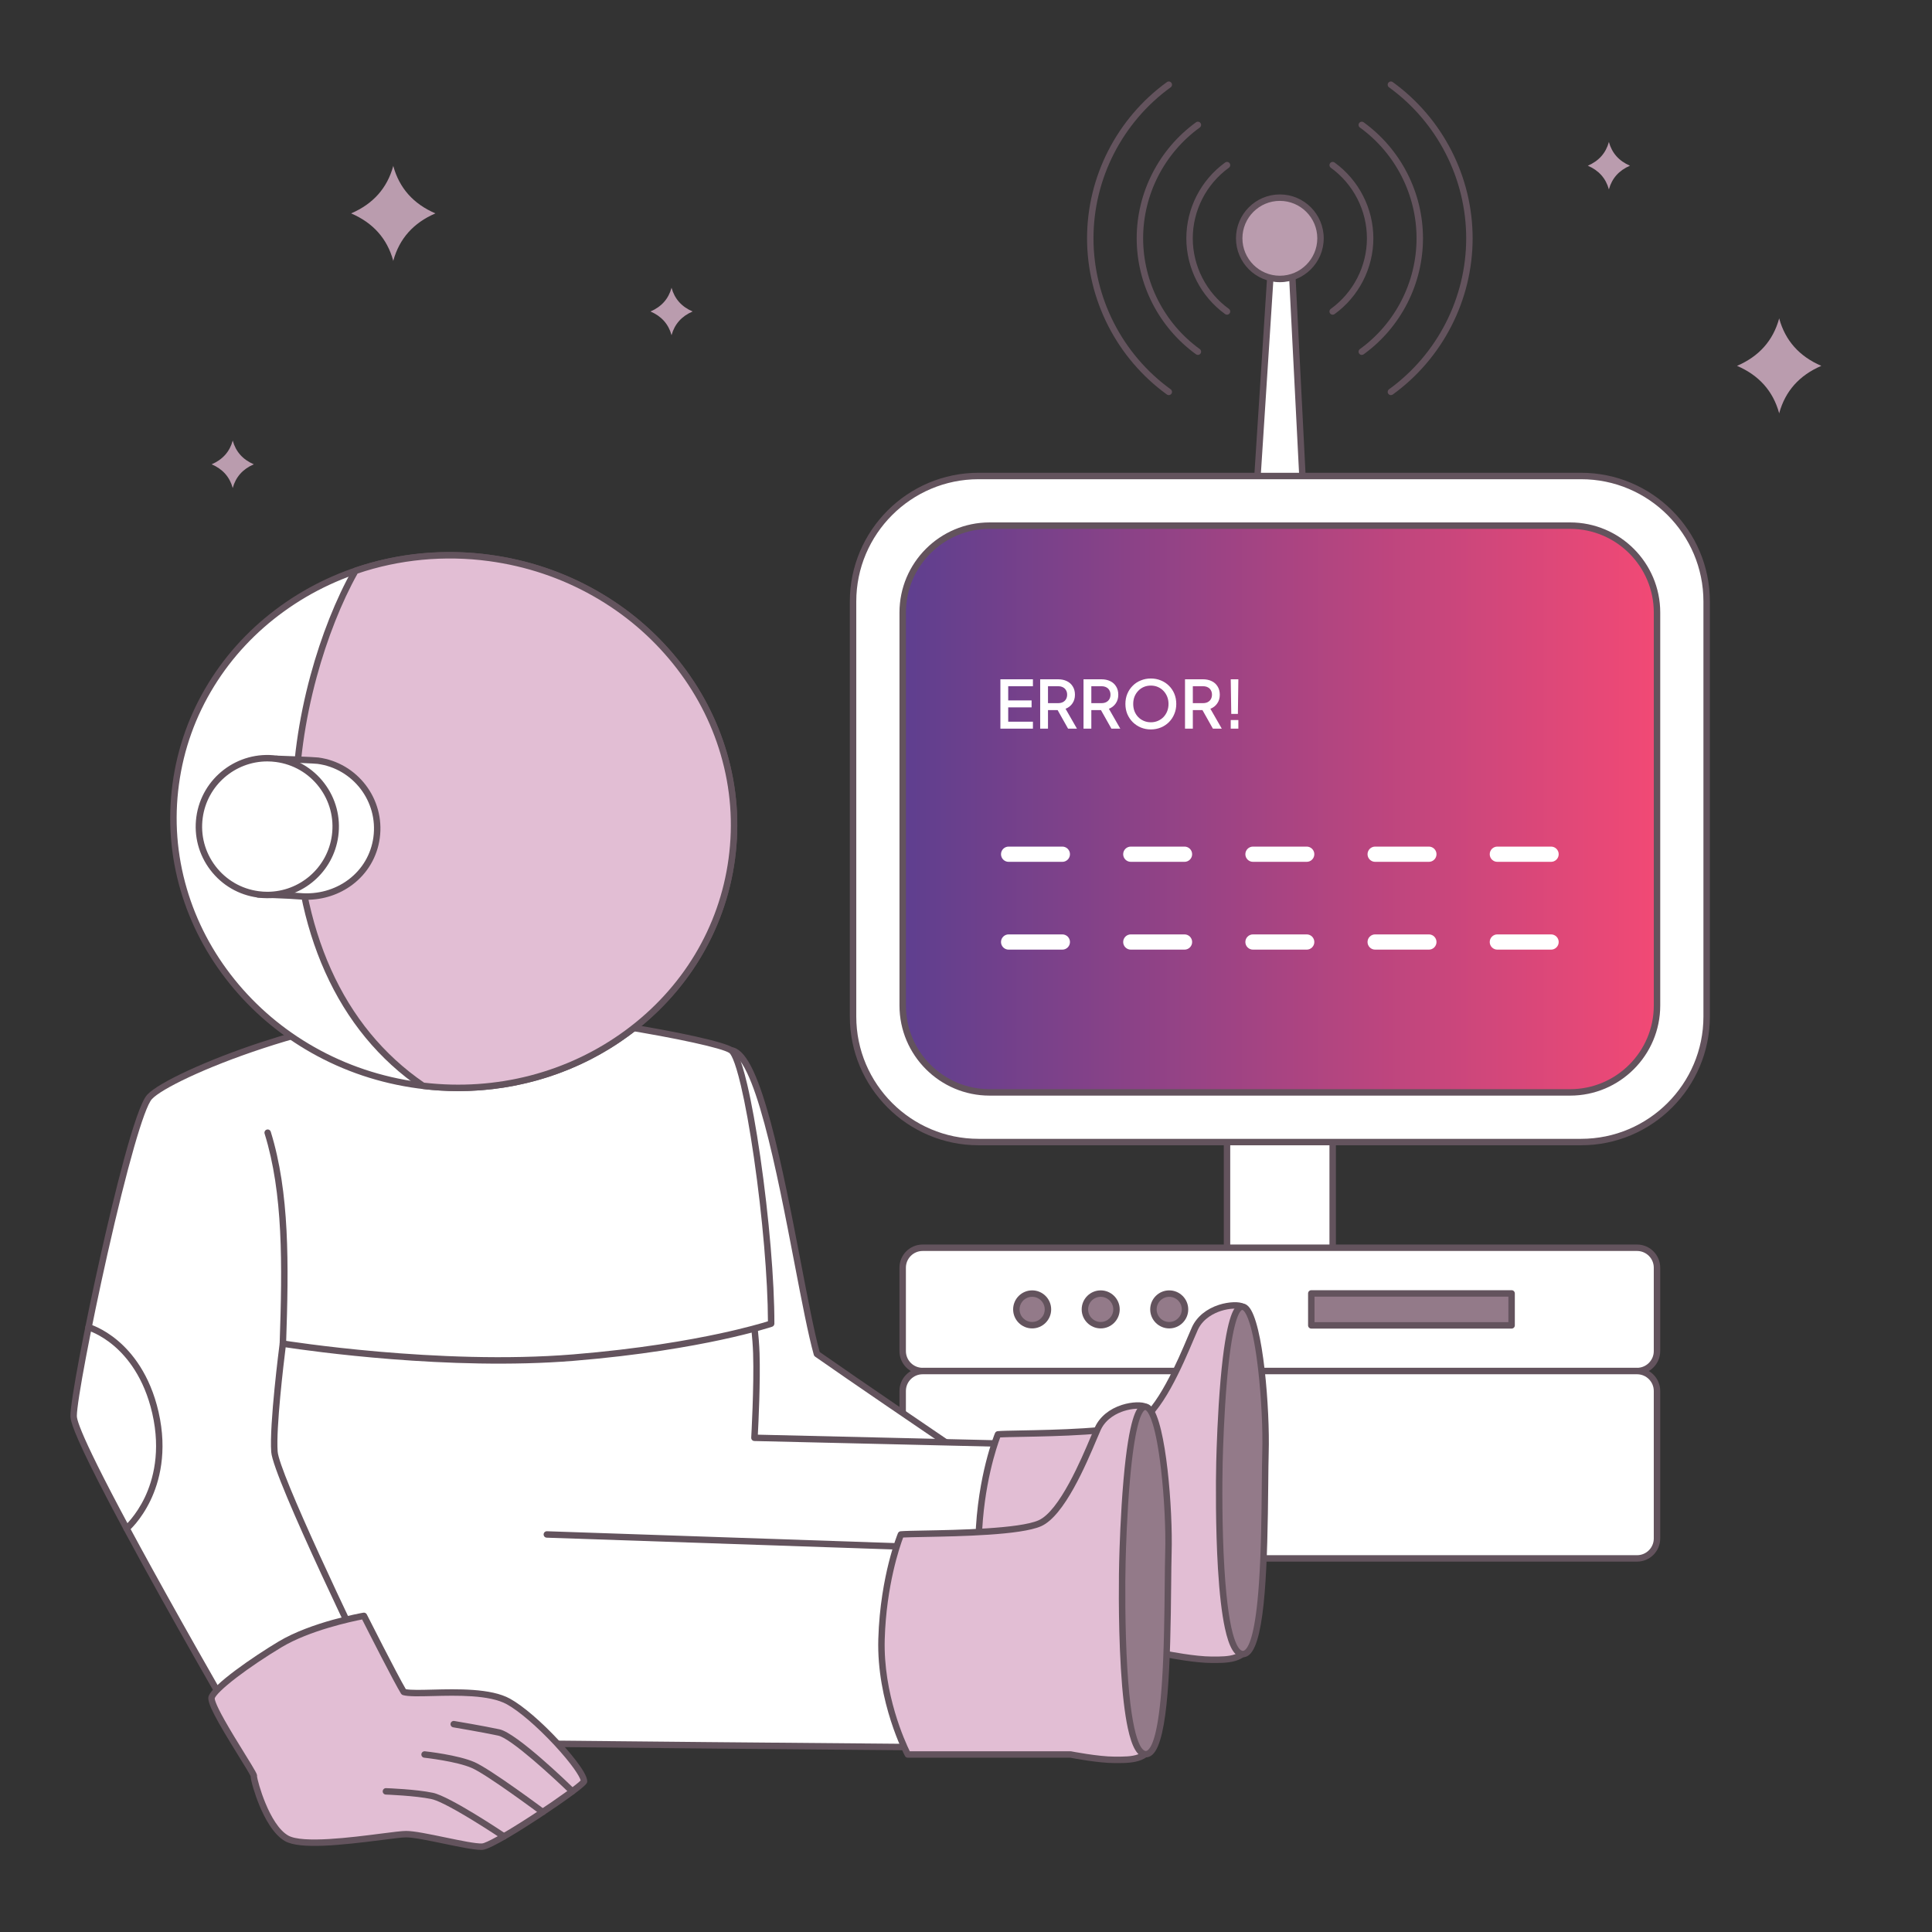 <svg width="350" height="350" viewBox="0 0 350 350" fill="none" xmlns="http://www.w3.org/2000/svg">
<rect x="0" y="0" width="350" height="350" fill="#333333" stroke="none"/>
<path d="M236.105 89.385H227.604L230.587 43.171H233.761L236.105 89.385Z" fill="white"/>
<path d="M236.106 89.969H227.605C227.444 89.969 227.29 89.902 227.179 89.784C227.068 89.666 227.012 89.509 227.023 89.348L230.006 43.134C230.026 42.827 230.28 42.588 230.588 42.588H233.763C234.073 42.588 234.33 42.832 234.345 43.142L236.689 89.356C236.697 89.516 236.64 89.672 236.529 89.788C236.418 89.903 236.266 89.97 236.106 89.97V89.969ZM228.227 88.802H235.493L233.207 43.755H231.134L228.226 88.802H228.227Z" fill="#63535D"/>
<path d="M211.735 71.579C211.616 71.579 211.497 71.543 211.393 71.469C202.336 64.911 196.93 54.333 196.93 43.171C196.93 32.01 202.337 21.431 211.393 14.874C211.654 14.685 212.018 14.743 212.207 15.004C212.396 15.266 212.338 15.63 212.077 15.819C203.322 22.158 198.095 32.383 198.095 43.171C198.095 53.959 203.322 64.184 212.077 70.524C212.338 70.713 212.396 71.078 212.207 71.338C212.093 71.495 211.916 71.579 211.735 71.579Z" fill="#63535D"/>
<path d="M217.009 64.295C216.89 64.295 216.771 64.259 216.667 64.184C209.939 59.312 205.922 51.457 205.922 43.171C205.922 34.886 209.939 27.03 216.667 22.158C216.927 21.969 217.292 22.028 217.481 22.289C217.67 22.55 217.612 22.914 217.351 23.103C210.925 27.756 207.089 35.259 207.089 43.171C207.089 51.084 210.925 58.586 217.351 63.239C217.612 63.428 217.67 63.793 217.481 64.053C217.367 64.211 217.19 64.295 217.009 64.295Z" fill="#63535D"/>
<path d="M222.284 57.011C222.165 57.011 222.046 56.975 221.942 56.901C217.542 53.715 214.916 48.582 214.916 43.171C214.916 37.76 217.542 32.628 221.942 29.442C222.203 29.253 222.567 29.311 222.756 29.573C222.945 29.834 222.887 30.198 222.625 30.387C218.528 33.354 216.082 38.133 216.082 43.171C216.082 48.21 218.528 52.989 222.625 55.956C222.887 56.145 222.945 56.51 222.756 56.77C222.642 56.928 222.464 57.011 222.284 57.011Z" fill="#63535D"/>
<path d="M251.976 71.579C251.795 71.579 251.617 71.495 251.504 71.338C251.315 71.077 251.373 70.713 251.634 70.524C260.389 64.184 265.615 53.959 265.615 43.171C265.615 32.383 260.389 22.158 251.634 15.819C251.373 15.63 251.315 15.264 251.504 15.004C251.693 14.743 252.056 14.685 252.318 14.874C261.375 21.431 266.781 32.01 266.781 43.171C266.781 54.333 261.373 64.91 252.318 71.469C252.214 71.543 252.095 71.579 251.976 71.579Z" fill="#63535D"/>
<path d="M246.701 64.295C246.52 64.295 246.341 64.211 246.228 64.053C246.039 63.792 246.097 63.428 246.359 63.239C252.785 58.586 256.621 51.084 256.621 43.171C256.621 35.259 252.785 27.756 246.359 23.103C246.097 22.914 246.039 22.549 246.228 22.289C246.417 22.028 246.782 21.969 247.042 22.158C253.771 27.03 257.787 34.886 257.787 43.171C257.787 51.457 253.771 59.312 247.042 64.184C246.939 64.259 246.82 64.295 246.701 64.295Z" fill="#63535D"/>
<path d="M241.429 57.011C241.248 57.011 241.07 56.928 240.957 56.77C240.768 56.509 240.826 56.145 241.087 55.956C245.185 52.989 247.631 48.21 247.631 43.171C247.631 38.133 245.185 33.354 241.087 30.387C240.826 30.198 240.768 29.833 240.957 29.573C241.146 29.311 241.511 29.253 241.771 29.442C246.17 32.628 248.797 37.76 248.797 43.171C248.797 48.582 246.17 53.715 241.771 56.901C241.667 56.975 241.548 57.011 241.429 57.011Z" fill="#63535D"/>
<path d="M231.856 50.535C235.923 50.535 239.22 47.238 239.22 43.171C239.22 39.104 235.923 35.807 231.856 35.807C227.789 35.807 224.492 39.104 224.492 43.171C224.492 47.238 227.789 50.535 231.856 50.535Z" fill="#BA9CAE"/>
<path d="M231.857 51.118C227.475 51.118 223.91 47.553 223.91 43.171C223.91 38.789 227.475 35.224 231.857 35.224C236.239 35.224 239.805 38.789 239.805 43.171C239.805 47.553 236.239 51.118 231.857 51.118ZM231.857 36.391C228.118 36.391 225.077 39.432 225.077 43.171C225.077 46.91 228.118 49.952 231.857 49.952C235.597 49.952 238.638 46.91 238.638 43.171C238.638 39.432 235.597 36.391 231.857 36.391Z" fill="#63535D"/>
<path d="M241.426 183.934H222.283V231.791H241.426V183.934Z" fill="white"/>
<path d="M241.427 232.374H222.285C221.963 232.374 221.701 232.113 221.701 231.791V183.934C221.701 183.612 221.963 183.351 222.285 183.351H241.427C241.749 183.351 242.011 183.612 242.011 183.934V231.791C242.011 232.113 241.749 232.374 241.427 232.374ZM222.868 231.207H240.844V184.517H222.868V231.207Z" fill="#63535D"/>
<path d="M296.57 226.042H167.144C165.149 226.042 163.531 227.66 163.531 229.656V244.763C163.531 246.758 165.149 248.376 167.144 248.376H296.57C298.565 248.376 300.183 246.758 300.183 244.763V229.656C300.183 227.66 298.565 226.042 296.57 226.042Z" fill="white"/>
<path d="M296.568 248.959H167.142C164.828 248.959 162.945 247.078 162.945 244.763V229.656C162.945 227.342 164.827 225.459 167.142 225.459H296.568C298.882 225.459 300.765 227.341 300.765 229.656V244.763C300.765 247.076 298.883 248.959 296.568 248.959ZM167.142 226.626C165.471 226.626 164.112 227.985 164.112 229.656V244.763C164.112 246.434 165.471 247.793 167.142 247.793H296.568C298.239 247.793 299.598 246.434 299.598 244.763V229.656C299.598 227.985 298.239 226.626 296.568 226.626H167.142Z" fill="#63535D"/>
<path d="M296.57 248.376H167.144C165.149 248.376 163.531 249.994 163.531 251.989V278.707C163.531 280.703 165.149 282.32 167.144 282.32H296.57C298.565 282.32 300.183 280.703 300.183 278.707V251.989C300.183 249.994 298.565 248.376 296.57 248.376Z" fill="white"/>
<path d="M296.568 282.904H167.142C164.828 282.904 162.945 281.022 162.945 278.707V251.988C162.945 249.675 164.827 247.792 167.142 247.792H296.568C298.882 247.792 300.765 249.674 300.765 251.988V278.707C300.765 281.021 298.883 282.904 296.568 282.904ZM167.142 248.96C165.471 248.96 164.112 250.319 164.112 251.989V278.708C164.112 280.379 165.471 281.738 167.142 281.738H296.568C298.239 281.738 299.598 280.379 299.598 278.708V251.989C299.598 250.319 298.239 248.96 296.568 248.96H167.142Z" fill="#63535D"/>
<path d="M309.176 108.971V184.152C309.176 196.702 298.986 206.892 286.436 206.892H177.277C164.727 206.892 154.538 196.702 154.538 184.152V108.971C154.538 96.421 164.727 86.232 177.277 86.232L286.436 86.232C298.986 86.232 309.176 96.421 309.176 108.971Z" fill="white"/>
<path d="M286.437 207.476H177.278C164.418 207.476 153.955 197.013 153.955 184.153V108.972C153.955 96.111 164.418 85.649 177.278 85.649H286.437C299.297 85.649 309.76 96.111 309.76 108.972V184.153C309.76 197.013 299.297 207.476 286.437 207.476ZM177.278 86.815C165.061 86.815 155.122 96.754 155.122 108.972V184.153C155.122 196.37 165.061 206.309 177.278 206.309H286.437C298.654 206.309 308.593 196.37 308.593 184.153V108.972C308.593 96.754 298.654 86.815 286.437 86.815H177.278Z" fill="#63535D"/>
<path d="M284.443 95.225H179.271C170.578 95.225 163.531 102.272 163.531 110.964V182.159C163.531 190.852 170.578 197.899 179.271 197.899H284.443C293.136 197.899 300.183 190.852 300.183 182.159V110.964C300.183 102.272 293.136 95.225 284.443 95.225Z" fill="url(#paint0_linear_1356_56068)"/>
<path d="M284.445 198.481H179.272C170.271 198.481 162.949 191.159 162.949 182.158V110.964C162.949 101.963 170.271 94.641 179.272 94.641H284.445C293.446 94.641 300.768 101.963 300.768 110.964V182.158C300.768 191.159 293.446 198.481 284.445 198.481ZM179.272 95.808C170.915 95.808 164.116 102.607 164.116 110.964V182.158C164.116 190.515 170.915 197.315 179.272 197.315H284.445C292.802 197.315 299.601 190.515 299.601 182.158V110.964C299.601 102.607 292.802 95.808 284.445 95.808H179.272Z" fill="#63535D"/>
<path d="M273.841 234.316H237.553V240.104H273.841V234.316Z" fill="#937A89"/>
<path d="M273.842 240.687H237.554C237.232 240.687 236.971 240.426 236.971 240.104V234.316C236.971 233.994 237.232 233.732 237.554 233.732H273.842C274.164 233.732 274.425 233.994 274.425 234.316V240.104C274.425 240.426 274.164 240.687 273.842 240.687ZM238.137 239.52H273.259V234.899H238.137V239.52Z" fill="#63535D"/>
<path d="M186.983 240.07C188.563 240.07 189.845 238.789 189.845 237.209C189.845 235.628 188.563 234.347 186.983 234.347C185.402 234.347 184.121 235.628 184.121 237.209C184.121 238.789 185.402 240.07 186.983 240.07Z" fill="#937A89"/>
<path d="M186.984 240.654C185.085 240.654 183.539 239.108 183.539 237.209C183.539 235.309 185.085 233.763 186.984 233.763C188.884 233.763 190.429 235.309 190.429 237.209C190.429 239.108 188.884 240.654 186.984 240.654ZM186.984 234.93C185.728 234.93 184.706 235.952 184.706 237.209C184.706 238.465 185.728 239.487 186.984 239.487C188.241 239.487 189.263 238.465 189.263 237.209C189.263 235.952 188.241 234.93 186.984 234.93Z" fill="#63535D"/>
<path d="M199.401 240.071C200.981 240.071 202.263 238.79 202.263 237.209C202.263 235.628 200.981 234.347 199.401 234.347C197.82 234.347 196.539 235.628 196.539 237.209C196.539 238.79 197.82 240.071 199.401 240.071Z" fill="#937A89"/>
<path d="M199.402 240.654C197.503 240.654 195.957 239.108 195.957 237.209C195.957 235.31 197.503 233.764 199.402 233.764C201.302 233.764 202.847 235.31 202.847 237.209C202.847 239.108 201.302 240.654 199.402 240.654ZM199.402 234.931C198.146 234.931 197.124 235.953 197.124 237.209C197.124 238.466 198.146 239.488 199.402 239.488C200.659 239.488 201.681 238.466 201.681 237.209C201.681 235.953 200.659 234.931 199.402 234.931Z" fill="#63535D"/>
<path d="M211.815 240.071C213.396 240.071 214.677 238.79 214.677 237.209C214.677 235.628 213.396 234.347 211.815 234.347C210.234 234.347 208.953 235.628 208.953 237.209C208.953 238.79 210.234 240.071 211.815 240.071Z" fill="#937A89"/>
<path d="M211.816 240.654C209.917 240.654 208.371 239.108 208.371 237.209C208.371 235.31 209.917 233.764 211.816 233.764C213.716 233.764 215.261 235.31 215.261 237.209C215.261 239.108 213.716 240.654 211.816 240.654ZM211.816 234.931C210.56 234.931 209.538 235.953 209.538 237.209C209.538 238.466 210.56 239.488 211.816 239.488C213.073 239.488 214.095 238.466 214.095 237.209C214.095 235.953 213.073 234.931 211.816 234.931Z" fill="#63535D"/>
<path d="M192.454 156.13H182.722C181.96 156.13 181.342 155.512 181.342 154.75C181.342 153.988 181.96 153.37 182.722 153.37H192.454C193.216 153.37 193.834 153.988 193.834 154.75C193.834 155.512 193.216 156.13 192.454 156.13Z" fill="white"/>
<path d="M214.587 156.13H204.855C204.093 156.13 203.475 155.512 203.475 154.75C203.475 153.988 204.093 153.37 204.855 153.37H214.587C215.349 153.37 215.967 153.988 215.967 154.75C215.967 155.512 215.349 156.13 214.587 156.13Z" fill="white"/>
<path d="M236.722 156.13H226.99C226.228 156.13 225.609 155.512 225.609 154.75C225.609 153.988 226.228 153.37 226.99 153.37H236.722C237.484 153.37 238.102 153.988 238.102 154.75C238.102 155.512 237.484 156.13 236.722 156.13Z" fill="white"/>
<path d="M258.855 156.13H249.122C248.361 156.13 247.742 155.512 247.742 154.75C247.742 153.988 248.361 153.37 249.122 153.37H258.855C259.617 153.37 260.235 153.988 260.235 154.75C260.235 155.512 259.617 156.13 258.855 156.13Z" fill="white"/>
<path d="M280.991 156.13H271.259C270.497 156.13 269.879 155.512 269.879 154.75C269.879 153.988 270.497 153.37 271.259 153.37H280.991C281.753 153.37 282.372 153.988 282.372 154.75C282.372 155.512 281.753 156.13 280.991 156.13Z" fill="white"/>
<path d="M192.454 172.035H182.722C181.96 172.035 181.342 171.417 181.342 170.655C181.342 169.893 181.96 169.275 182.722 169.275H192.454C193.216 169.275 193.834 169.893 193.834 170.655C193.834 171.417 193.216 172.035 192.454 172.035Z" fill="white"/>
<path d="M214.587 172.035H204.855C204.093 172.035 203.475 171.417 203.475 170.655C203.475 169.893 204.093 169.275 204.855 169.275H214.587C215.349 169.275 215.967 169.893 215.967 170.655C215.967 171.417 215.349 172.035 214.587 172.035Z" fill="white"/>
<path d="M236.722 172.035H226.99C226.228 172.035 225.609 171.417 225.609 170.655C225.609 169.893 226.228 169.275 226.99 169.275H236.722C237.484 169.275 238.102 169.893 238.102 170.655C238.102 171.417 237.484 172.035 236.722 172.035Z" fill="white"/>
<path d="M258.855 172.035H249.122C248.361 172.035 247.742 171.417 247.742 170.655C247.742 169.893 248.361 169.275 249.122 169.275H258.855C259.617 169.275 260.235 169.893 260.235 170.655C260.235 171.417 259.617 172.035 258.855 172.035Z" fill="white"/>
<path d="M280.991 172.035H271.259C270.497 172.035 269.879 171.417 269.879 170.655C269.879 169.893 270.497 169.275 271.259 169.275H280.991C281.753 169.275 282.372 169.893 282.372 170.655C282.372 171.417 281.753 172.035 280.991 172.035Z" fill="white"/>
<path d="M181.231 132V123.06H187.123V124.32H182.647V126.888H186.883V128.148H182.647V130.74H187.123V132H181.231ZM188.438 132V123.06H191.69C192.29 123.06 192.818 123.172 193.274 123.396C193.73 123.612 194.086 123.932 194.342 124.356C194.606 124.772 194.738 125.272 194.738 125.856C194.738 126.472 194.582 127 194.27 127.44C193.966 127.88 193.554 128.2 193.034 128.4L195.098 132H193.49L191.294 128.1L192.218 128.64H189.854V132H188.438ZM189.854 127.38H191.714C192.042 127.38 192.326 127.316 192.566 127.188C192.806 127.06 192.99 126.884 193.118 126.66C193.254 126.428 193.322 126.156 193.322 125.844C193.322 125.532 193.254 125.264 193.118 125.04C192.99 124.808 192.806 124.632 192.566 124.512C192.326 124.384 192.042 124.32 191.714 124.32H189.854V127.38ZM196.289 132V123.06H199.541C200.141 123.06 200.669 123.172 201.125 123.396C201.581 123.612 201.937 123.932 202.193 124.356C202.457 124.772 202.589 125.272 202.589 125.856C202.589 126.472 202.433 127 202.121 127.44C201.817 127.88 201.405 128.2 200.885 128.4L202.949 132H201.341L199.145 128.1L200.069 128.64H197.705V132H196.289ZM197.705 127.38H199.565C199.893 127.38 200.177 127.316 200.417 127.188C200.657 127.06 200.841 126.884 200.969 126.66C201.105 126.428 201.173 126.156 201.173 125.844C201.173 125.532 201.105 125.264 200.969 125.04C200.841 124.808 200.657 124.632 200.417 124.512C200.177 124.384 199.893 124.32 199.565 124.32H197.705V127.38ZM208.485 132.144C207.837 132.144 207.233 132.028 206.673 131.796C206.121 131.564 205.633 131.24 205.209 130.824C204.793 130.408 204.465 129.92 204.225 129.36C203.993 128.8 203.877 128.188 203.877 127.524C203.877 126.86 203.993 126.248 204.225 125.688C204.465 125.12 204.793 124.632 205.209 124.224C205.625 123.808 206.113 123.488 206.673 123.264C207.233 123.032 207.837 122.916 208.485 122.916C209.141 122.916 209.745 123.032 210.297 123.264C210.857 123.488 211.345 123.808 211.761 124.224C212.185 124.64 212.513 125.128 212.745 125.688C212.977 126.248 213.093 126.86 213.093 127.524C213.093 128.188 212.973 128.8 212.733 129.36C212.501 129.92 212.177 130.408 211.761 130.824C211.345 131.24 210.857 131.564 210.297 131.796C209.737 132.028 209.133 132.144 208.485 132.144ZM208.485 130.848C208.949 130.848 209.373 130.764 209.757 130.596C210.149 130.428 210.489 130.196 210.777 129.9C211.065 129.596 211.289 129.244 211.449 128.844C211.609 128.436 211.689 127.996 211.689 127.524C211.689 127.052 211.609 126.616 211.449 126.216C211.289 125.816 211.065 125.464 210.777 125.16C210.489 124.856 210.149 124.62 209.757 124.452C209.373 124.284 208.949 124.2 208.485 124.2C208.021 124.2 207.593 124.284 207.201 124.452C206.817 124.62 206.481 124.856 206.193 125.16C205.905 125.464 205.681 125.816 205.521 126.216C205.369 126.616 205.293 127.052 205.293 127.524C205.293 127.996 205.369 128.436 205.521 128.844C205.681 129.244 205.905 129.596 206.193 129.9C206.481 130.196 206.821 130.428 207.213 130.596C207.605 130.764 208.029 130.848 208.485 130.848ZM214.676 132V123.06H217.928C218.528 123.06 219.056 123.172 219.512 123.396C219.968 123.612 220.324 123.932 220.58 124.356C220.844 124.772 220.976 125.272 220.976 125.856C220.976 126.472 220.82 127 220.508 127.44C220.204 127.88 219.792 128.2 219.272 128.4L221.336 132H219.728L217.532 128.1L218.456 128.64H216.092V132H214.676ZM216.092 127.38H217.952C218.28 127.38 218.564 127.316 218.804 127.188C219.044 127.06 219.228 126.884 219.356 126.66C219.492 126.428 219.56 126.156 219.56 125.844C219.56 125.532 219.492 125.264 219.356 125.04C219.228 124.808 219.044 124.632 218.804 124.512C218.564 124.384 218.28 124.32 217.952 124.32H216.092V127.38ZM223.056 129.336L222.96 123.06H224.34L224.256 129.336H223.056ZM222.96 132V130.44H224.34V132H222.96Z" fill="white"/>
<path d="M132.449 190.274C139.153 191.01 144.512 232.866 147.989 245.285C155.224 250.359 171.323 261.283 171.323 261.283L155.019 274.916C155.019 274.916 134.582 268.229 129.153 259.937C123.723 251.644 118.113 223.944 118.106 214.999C118.093 197.081 121.646 189.089 132.447 190.275L132.449 190.274Z" fill="white"/>
<path d="M155.019 275.499C154.958 275.499 154.896 275.49 154.838 275.47C154.787 275.454 149.629 273.756 143.875 271.064C136.094 267.423 130.976 263.786 128.665 260.256C123.127 251.797 117.529 223.886 117.523 214.998C117.514 202.634 119.231 195.577 123.092 192.115C125.402 190.043 128.483 189.252 132.513 189.695C134.96 189.963 137.154 194.161 139.621 203.303C141.644 210.796 143.469 220.296 145.078 228.679C146.38 235.459 147.507 241.331 148.495 244.927C155.726 249.993 171.491 260.692 171.651 260.801C171.803 260.903 171.897 261.071 171.906 261.254C171.916 261.438 171.839 261.614 171.698 261.732L155.393 275.364C155.287 275.453 155.154 275.499 155.019 275.499ZM130.454 190.743C127.71 190.743 125.544 191.483 123.87 192.985C120.279 196.206 118.681 202.995 118.69 214.998C118.694 219.456 120.09 228.533 122.166 237.582C124.547 247.965 127.272 255.996 129.642 259.616C134.54 267.097 152.341 273.385 154.896 274.258L170.357 261.331C167.29 259.248 153.993 250.207 147.655 245.762C147.544 245.685 147.465 245.572 147.429 245.441C146.415 241.819 145.264 235.832 143.933 228.898C142.328 220.535 140.508 211.057 138.497 203.606C137.406 199.565 136.381 196.557 135.364 194.409C134.031 191.594 133.01 190.922 132.387 190.853C131.714 190.78 131.07 190.742 130.456 190.742L130.454 190.743Z" fill="#63535D"/>
<path d="M197.926 261.906L195.064 316.765C195.064 316.765 71.366 315.733 63.563 315.479C55.76 315.226 44.142 296.945 45.493 279.649C46.844 262.353 48.469 229.277 48.469 229.277L134.947 227.584C134.947 227.584 136.825 239.12 137.019 245.153C137.214 251.186 136.677 260.47 136.677 260.47L197.926 261.904V261.906Z" fill="white"/>
<path d="M195.063 317.349C195.063 317.349 195.059 317.349 195.058 317.349C193.822 317.338 71.264 316.313 63.542 316.063C61.021 315.981 58.176 314.249 55.314 311.052C49.617 304.688 43.931 292.133 44.909 279.605C46.244 262.515 47.868 229.58 47.884 229.25C47.9 228.943 48.149 228.702 48.456 228.696L134.934 227.003C135.228 226.996 135.474 227.206 135.521 227.493C135.54 227.609 137.407 239.136 137.601 245.137C137.766 250.241 137.405 257.742 137.292 259.904L197.939 261.324C198.096 261.328 198.246 261.395 198.353 261.511C198.46 261.626 198.516 261.78 198.508 261.938L195.646 316.797C195.63 317.107 195.374 317.35 195.064 317.35L195.063 317.349ZM49.023 229.85C48.805 234.224 47.315 263.8 46.073 279.694C45.121 291.881 50.646 304.088 56.183 310.273C58.789 313.184 61.417 314.825 63.58 314.895C71.019 315.137 185.457 316.1 194.509 316.176L197.31 262.474L136.661 261.055C136.502 261.051 136.353 260.983 136.245 260.867C136.138 260.75 136.083 260.596 136.091 260.437C136.096 260.345 136.623 251.109 136.432 245.173C136.264 239.955 134.806 230.455 134.446 228.178L49.021 229.85H49.023Z" fill="#63535D"/>
<path d="M42.167 79.836V79.794C42.165 79.801 42.162 79.808 42.161 79.815C42.159 79.808 42.156 79.801 42.155 79.794V79.836C41.606 81.83 40.335 83.256 38.344 84.113C40.335 84.971 41.606 86.396 42.155 88.39V88.432C42.158 88.425 42.16 88.418 42.161 88.411C42.163 88.418 42.166 88.425 42.167 88.432V88.39C42.716 86.396 43.987 84.971 45.978 84.113C43.987 83.256 42.716 81.83 42.167 79.836Z" fill="#BA9CAE"/>
<path d="M121.663 52.151V52.109C121.661 52.116 121.658 52.123 121.657 52.13C121.655 52.123 121.653 52.116 121.651 52.109V52.151C121.102 54.145 119.831 55.571 117.84 56.428C119.831 57.286 121.102 58.711 121.651 60.705V60.747C121.654 60.74 121.656 60.733 121.657 60.726C121.66 60.733 121.662 60.74 121.663 60.747V60.705C122.213 58.711 123.483 57.286 125.475 56.428C123.483 55.571 122.213 54.145 121.663 52.151Z" fill="#BA9CAE"/>
<path d="M291.472 25.741V25.699C291.469 25.706 291.467 25.713 291.466 25.72C291.463 25.713 291.461 25.706 291.46 25.699V25.741C290.91 27.735 289.64 29.161 287.648 30.018C289.64 30.876 290.91 32.301 291.46 34.295V34.337C291.462 34.33 291.465 34.323 291.466 34.316C291.468 34.323 291.47 34.33 291.472 34.337V34.295C292.021 32.301 293.292 30.876 295.283 30.018C293.292 29.161 292.021 27.735 291.472 25.741Z" fill="#BA9CAE"/>
<path d="M322.326 57.724V57.639C322.323 57.654 322.318 57.667 322.314 57.682C322.311 57.667 322.306 57.654 322.303 57.639V57.724C321.204 61.711 318.663 64.563 314.68 66.278C318.663 67.993 321.203 70.846 322.303 74.832V74.918C322.306 74.902 322.311 74.889 322.314 74.874C322.318 74.889 322.323 74.902 322.326 74.918V74.832C323.425 70.846 325.966 67.993 329.949 66.278C325.966 64.563 323.426 61.711 322.326 57.724Z" fill="#BA9CAE"/>
<path d="M71.256 30.104V30.018C71.252 30.034 71.248 30.046 71.244 30.061C71.24 30.046 71.236 30.034 71.232 30.018V30.104C70.133 34.09 67.592 36.943 63.609 38.657C67.592 40.373 70.132 43.225 71.232 47.212V47.297C71.236 47.282 71.24 47.269 71.244 47.254C71.248 47.269 71.252 47.282 71.256 47.297V47.212C72.355 43.225 74.896 40.373 78.879 38.657C74.896 36.943 72.356 34.09 71.256 30.104Z" fill="#BA9CAE"/>
<path d="M83.112 182.872C59.396 182.872 30.604 194.854 27.079 198.731C23.555 202.608 13.336 251.239 13.336 256.525C13.336 261.811 45.982 317.844 45.982 317.844L69.721 307.976C69.721 307.976 50.086 267.936 49.716 263.004C49.346 258.07 51.244 243.411 51.244 243.411C51.244 243.411 79.199 247.959 103.894 245.943C127.082 244.05 139.702 239.792 139.702 239.792C139.737 223.386 135.291 192.251 132.45 190.275C129.705 188.366 98.619 182.875 83.113 182.875L83.112 182.872Z" fill="white"/>
<path d="M45.983 318.427C45.781 318.427 45.586 318.322 45.479 318.138C45.397 317.998 37.221 303.957 29.15 289.451C24.409 280.928 20.629 273.913 17.919 268.602C13.289 259.533 12.754 257.366 12.754 256.526C12.754 253.857 15.251 240.599 18.319 226.972C20.495 217.308 24.471 200.736 26.65 198.34C28.684 196.103 37.579 192 47.344 188.795C54.746 186.366 69.236 182.291 83.114 182.291C98.145 182.291 129.737 187.678 132.784 189.796C133.303 190.157 134.134 191.235 135.355 196.404C136.156 199.794 136.978 204.335 137.733 209.539C139.324 220.511 140.303 232.104 140.287 239.793C140.287 240.042 140.127 240.264 139.89 240.345C139.76 240.389 136.635 241.435 130.618 242.728C125.077 243.919 115.953 245.544 103.943 246.526C81.444 248.362 55.95 244.718 51.75 244.08C51.402 246.87 49.98 258.702 50.3 262.962C50.585 266.775 63.472 293.907 70.246 307.722C70.317 307.867 70.325 308.033 70.268 308.185C70.211 308.336 70.094 308.456 69.946 308.518L46.207 318.385C46.135 318.416 46.058 318.43 45.983 318.43V318.427ZM83.113 183.456C59.382 183.456 30.85 195.452 27.512 199.123C26.096 200.681 23.009 211.45 19.456 227.227C16.456 240.555 13.921 253.971 13.921 256.524C13.921 257.701 16.031 263.47 30.17 288.881C37.432 301.935 44.781 314.612 46.23 317.108L68.925 307.674C66.454 302.619 49.49 267.771 49.135 263.046C48.765 258.109 50.589 243.934 50.666 243.334C50.686 243.177 50.77 243.035 50.896 242.94C51.023 242.846 51.183 242.807 51.338 242.832C51.617 242.877 79.509 247.346 103.846 245.359C115.779 244.385 124.841 242.771 130.343 241.591C135.107 240.567 138.095 239.683 139.119 239.363C139.099 231.728 138.132 220.423 136.578 209.703C135.828 204.534 135.012 200.027 134.22 196.67C133.051 191.721 132.316 190.89 132.118 190.752C129.608 189.007 98.702 183.456 83.114 183.456H83.113Z" fill="#63535D"/>
<path d="M196.916 281.899C196.909 281.899 196.902 281.899 196.896 281.899L99.046 278.565C98.724 278.555 98.472 278.284 98.483 277.962C98.493 277.64 98.763 277.387 99.086 277.398L196.935 280.733C197.257 280.743 197.509 281.014 197.499 281.336C197.488 281.651 197.229 281.899 196.917 281.899H196.916Z" fill="#63535D"/>
<path d="M22.941 277.486C22.778 277.486 22.614 277.417 22.499 277.284C22.289 277.04 22.316 276.672 22.559 276.462C22.579 276.444 24.608 274.661 26.231 271.265C27.724 268.139 29.172 262.957 27.583 256.032C26.097 249.555 22.997 245.816 20.657 243.821C18.12 241.658 15.902 241.014 15.88 241.007C15.571 240.919 15.39 240.597 15.477 240.288C15.564 239.978 15.885 239.797 16.194 239.883C16.292 239.91 18.637 240.581 21.361 242.888C23.855 244.999 27.155 248.948 28.72 255.772C30.39 263.055 28.846 268.521 27.256 271.824C25.526 275.42 23.41 277.269 23.321 277.346C23.212 277.44 23.075 277.487 22.941 277.487V277.486Z" fill="#63535D"/>
<path d="M51.246 243.993C51.239 243.993 51.232 243.993 51.226 243.993C50.904 243.983 50.652 243.712 50.662 243.39C51.158 228.987 51.295 216.187 47.935 205.369C47.839 205.061 48.012 204.735 48.318 204.639C48.625 204.543 48.953 204.715 49.049 205.023C52.462 216.014 52.327 228.919 51.829 243.43C51.818 243.745 51.559 243.993 51.247 243.993H51.246Z" fill="#63535D"/>
<path d="M180.791 259.849C180.791 259.849 177.61 267.482 177.281 278.813C176.953 290.144 182.043 299.712 182.043 299.712H211.536C211.536 299.712 216.487 300.681 219.484 300.681C222.481 300.681 225.737 300.812 226.649 297.033C227.562 293.255 226.22 237.367 225.066 236.715C223.914 236.064 218.374 236.609 216.488 240.623C215.292 243.168 210.673 255.735 205.96 257.82C201.246 259.905 183.387 259.592 180.792 259.849H180.791Z" fill="#E2BED4"/>
<path d="M220.046 301.264C219.954 301.264 219.863 301.264 219.773 301.264H219.484C216.603 301.264 212.065 300.407 211.481 300.295H182.043C181.827 300.295 181.629 300.176 181.529 299.986C181.477 299.889 176.37 290.15 176.699 278.797C176.87 272.891 177.825 268.003 178.595 264.94C179.432 261.612 180.221 259.704 180.254 259.625C180.336 259.427 180.521 259.29 180.734 259.269C181.391 259.204 182.903 259.176 184.996 259.137C191.032 259.025 202.267 258.815 205.723 257.288C209.511 255.613 213.485 246.195 215.182 242.174C215.513 241.391 215.774 240.773 215.959 240.377C216.831 238.523 218.567 237.101 220.847 236.374C222.595 235.817 224.533 235.746 225.352 236.209C225.736 236.426 226.039 236.597 226.51 245.855C226.772 251.022 227.022 258.066 227.214 265.688C227.56 279.421 227.708 295.131 227.214 297.171C226.255 301.144 222.868 301.266 220.045 301.266L220.046 301.264ZM182.403 299.127H211.537C211.574 299.127 211.611 299.131 211.649 299.138C211.698 299.147 216.579 300.097 219.483 300.097H219.773C222.621 300.1 225.306 300.105 226.08 296.895C226.464 295.303 226.459 282.524 226.067 266.513C225.687 250.968 225.092 238.841 224.637 237.167C224.117 237.011 222.747 236.992 221.2 237.485C220.06 237.848 218.002 238.771 217.014 240.872C216.838 241.246 216.581 241.855 216.256 242.627C214.356 247.128 210.405 256.492 206.193 258.354C202.523 259.977 191.564 260.181 185.016 260.304C183.337 260.335 181.956 260.361 181.2 260.404C180.606 261.979 178.147 269.05 177.863 278.831C177.576 288.747 181.556 297.407 182.401 299.128L182.403 299.127Z" fill="#63535D"/>
<path d="M225.064 236.715C221.802 236.628 221.044 259.513 220.914 264.854C220.783 270.195 220.484 299.262 225.064 299.645C229.643 300.028 228.992 271.932 229.252 263.182C229.512 254.432 227.95 236.792 225.064 236.715Z" fill="#937A89"/>
<path d="M225.155 300.234C225.108 300.234 225.063 300.232 225.016 300.228C223.64 300.113 222.648 298.427 221.895 294.922C221.338 292.321 220.915 288.695 220.641 284.146C220.203 276.869 220.24 268.588 220.332 264.841C220.392 262.395 220.588 256.05 221.117 249.98C222.129 238.389 223.571 237.02 224.044 236.569C224.436 236.197 224.824 236.127 225.08 236.133C225.475 236.143 225.846 236.329 226.182 236.685C228.855 239.513 230.067 255.46 229.837 263.201C229.794 264.643 229.776 266.619 229.755 268.908C229.626 283.063 229.258 297.103 226.378 299.728C226.013 300.06 225.593 300.234 225.156 300.234H225.155ZM225.047 237.3C224.98 237.3 224.894 237.372 224.848 237.415C224.252 237.981 223.126 240.38 222.279 250.082C221.753 256.119 221.558 262.435 221.499 264.87C221.408 268.599 221.37 276.839 221.807 284.076C222.634 297.798 224.547 299.019 225.114 299.066C225.217 299.075 225.376 299.063 225.591 298.866C226.388 298.14 227.463 295.493 228.059 287.011C228.475 281.082 228.541 274.04 228.587 268.898C228.608 266.603 228.627 264.622 228.67 263.167C228.794 259.024 228.503 253.134 227.931 248.162C226.993 240.014 225.801 237.982 225.334 237.486C225.224 237.37 225.12 237.302 225.049 237.3H225.047Z" fill="#63535D"/>
<path d="M50.732 297.899C44.864 301.42 38.879 305.873 38.34 307.49C37.801 309.107 46.084 321.176 45.984 321.714C45.883 322.253 48.147 330.874 51.917 333.03C55.689 335.184 70.775 332.275 73.578 332.275C76.38 332.275 85.108 334.686 87.371 334.538C89.635 334.39 105.796 323.469 105.799 322.685C105.802 320.637 97.178 311.046 92.112 308.245C87.048 305.443 75.733 307.275 73.146 306.521C71.745 304.257 65.925 292.727 65.925 292.727C65.925 292.727 56.667 294.338 50.731 297.9L50.732 297.899Z" fill="#E2BED4"/>
<path d="M87.161 335.127C85.831 335.127 83.202 334.581 80.43 334.006C77.711 333.441 74.898 332.858 73.578 332.858C72.861 332.858 71.232 333.067 69.171 333.332C61.774 334.28 54.327 335.078 51.629 333.536C49.494 332.315 47.91 329.301 46.96 326.987C46.143 325 45.427 322.581 45.402 321.776C45.245 321.383 44.249 319.774 43.286 318.216C39.18 311.58 37.413 308.429 37.787 307.304C38.491 305.193 45.918 300.107 50.433 297.398C56.393 293.822 65.444 292.218 65.827 292.152C66.08 292.107 66.332 292.235 66.448 292.463C66.504 292.575 71.959 303.379 73.52 306.009C74.424 306.187 76.245 306.141 78.329 306.09C82.809 305.978 88.943 305.824 92.394 307.734C94.735 309.028 98.057 311.875 101.283 315.35C102.48 316.639 106.384 320.978 106.381 322.685C106.381 323.009 106.381 323.266 103.581 325.317C102.022 326.46 99.897 327.925 97.754 329.337C95.165 331.041 88.974 335.017 87.409 335.12C87.332 335.125 87.248 335.127 87.159 335.127H87.161ZM73.578 331.691C75.018 331.691 77.762 332.261 80.667 332.864C83.419 333.436 86.262 334.026 87.333 333.956C88.017 333.911 91.186 332.243 96.723 328.618C101.102 325.751 104.56 323.218 105.196 322.545C105.023 321.825 103.672 319.637 100.429 316.143C97.329 312.804 94.035 309.973 91.831 308.753C88.656 306.998 82.704 307.147 78.359 307.256C75.905 307.317 73.966 307.365 72.984 307.079C72.846 307.039 72.728 306.949 72.652 306.826C71.384 304.777 66.651 295.448 65.605 293.38C63.736 293.744 56.093 295.364 51.034 298.399C48.138 300.136 45.171 302.132 42.893 303.872C40.215 305.919 39.076 307.167 38.899 307.66C38.887 307.788 38.941 308.497 40.626 311.512C41.715 313.46 43.136 315.757 44.277 317.603C46.454 321.121 46.615 321.438 46.565 321.777C46.612 322.584 48.76 330.551 52.208 332.522C54.794 333.999 63.701 332.857 69.024 332.173C71.126 331.904 72.787 331.69 73.579 331.69L73.578 331.691ZM46.561 321.804C46.561 321.804 46.558 321.815 46.557 321.821C46.557 321.817 46.559 321.811 46.561 321.804ZM45.41 321.608C45.404 321.642 45.402 321.672 45.401 321.698C45.401 321.664 45.406 321.633 45.41 321.608Z" fill="#63535D"/>
<path d="M91.288 333.268C91.176 333.268 91.063 333.236 90.964 333.168C90.939 333.152 88.451 331.483 85.628 329.758C80.964 326.908 79.013 326.102 78.198 325.927C75.266 325.299 69.947 325.107 69.895 325.104C69.573 325.093 69.321 324.823 69.332 324.501C69.344 324.179 69.61 323.93 69.936 323.939C70.157 323.947 75.41 324.136 78.443 324.786C81.535 325.449 91.205 331.925 91.616 332.2C91.883 332.38 91.954 332.743 91.774 333.01C91.662 333.178 91.477 333.268 91.289 333.268H91.288Z" fill="#63535D"/>
<path d="M103.675 325.106C103.528 325.106 103.381 325.051 103.268 324.94C100.443 322.186 92.597 314.928 90.257 314.426C87.286 313.789 82.154 312.932 82.103 312.922C81.785 312.87 81.571 312.569 81.623 312.251C81.677 311.934 81.977 311.718 82.294 311.772C82.345 311.78 87.505 312.643 90.5 313.285C93.593 313.948 103.017 323.066 104.081 324.105C104.312 324.33 104.317 324.699 104.092 324.93C103.978 325.046 103.826 325.106 103.674 325.106H103.675Z" fill="#63535D"/>
<path d="M98.313 328.849C98.191 328.849 98.069 328.812 97.964 328.734C97.868 328.663 88.335 321.559 85.518 320.307C82.726 319.067 76.914 318.43 76.855 318.424C76.534 318.389 76.303 318.102 76.337 317.781C76.372 317.46 76.659 317.229 76.98 317.263C77.226 317.29 83.032 317.925 85.991 319.241C88.927 320.545 98.265 327.503 98.661 327.798C98.919 327.991 98.973 328.356 98.78 328.615C98.666 328.769 98.49 328.849 98.313 328.849Z" fill="#63535D"/>
<path d="M163.205 277.982C163.205 277.982 160.024 285.615 159.695 296.946C159.367 308.277 164.457 317.845 164.457 317.845H193.951C193.951 317.845 198.901 318.814 201.898 318.814C204.895 318.814 208.151 318.945 209.064 315.166C209.976 311.388 208.634 255.5 207.48 254.848C206.328 254.197 200.788 254.742 198.902 258.756C197.706 261.301 193.087 273.868 188.374 275.953C183.661 278.038 165.801 277.725 163.207 277.982H163.205Z" fill="#E2BED4"/>
<path d="M202.46 319.397C202.368 319.397 202.277 319.397 202.187 319.397H201.898C199.018 319.397 194.479 318.54 193.895 318.428H164.457C164.242 318.428 164.043 318.309 163.943 318.119C163.892 318.022 158.784 308.283 159.113 296.93C159.284 291.024 160.239 286.136 161.009 283.073C161.846 279.745 162.635 277.837 162.668 277.758C162.751 277.56 162.935 277.423 163.148 277.402C163.805 277.337 165.317 277.309 167.41 277.27C173.447 277.158 184.682 276.948 188.137 275.421C191.925 273.746 195.899 264.328 197.597 260.307C197.927 259.524 198.188 258.906 198.374 258.51C199.245 256.656 200.981 255.234 203.261 254.507C205.01 253.95 206.947 253.879 207.766 254.342C208.15 254.559 208.454 254.73 208.924 263.988C209.186 269.155 209.436 276.199 209.628 283.821C209.974 297.554 210.122 313.264 209.628 315.304C208.669 319.277 205.283 319.399 202.459 319.399L202.46 319.397ZM164.817 317.26H193.951C193.988 317.26 194.025 317.264 194.063 317.271C194.112 317.28 198.993 318.23 201.897 318.23H202.187C205.032 318.233 207.72 318.238 208.494 315.028C208.878 313.436 208.874 300.657 208.482 284.646C208.101 269.101 207.506 256.974 207.051 255.3C206.532 255.144 205.162 255.125 203.615 255.618C202.476 255.981 200.416 256.905 199.429 259.005C199.253 259.379 198.997 259.988 198.671 260.76C196.772 265.261 192.82 274.625 188.609 276.487C184.938 278.11 173.98 278.314 167.431 278.437C165.752 278.468 164.372 278.494 163.615 278.537C163.021 280.112 160.562 287.183 160.278 296.964C159.991 306.88 163.971 315.54 164.817 317.261V317.26Z" fill="#63535D"/>
<path d="M207.481 254.849C204.219 254.761 203.462 277.647 203.332 282.988C203.201 288.329 202.902 317.396 207.481 317.779C212.061 318.162 211.41 290.066 211.67 281.316C211.93 272.566 210.368 254.926 207.481 254.849Z" fill="#937A89"/>
<path d="M207.57 318.367C207.523 318.367 207.478 318.365 207.431 318.361C206.054 318.246 205.063 316.56 204.31 313.055C203.753 310.454 203.33 306.828 203.056 302.279C202.516 293.321 202.721 284.006 202.747 282.974C202.806 280.527 203.002 274.182 203.532 268.113C204.544 256.522 205.986 255.152 206.459 254.702C206.851 254.33 207.239 254.26 207.495 254.266C207.89 254.276 208.261 254.462 208.597 254.818C211.269 257.647 212.482 273.594 212.252 281.334C212.209 282.776 212.191 284.752 212.17 287.04C212.041 301.195 211.673 315.235 208.793 317.86C208.427 318.192 208.007 318.366 207.571 318.366L207.57 318.367ZM207.461 255.432C207.395 255.432 207.309 255.505 207.263 255.548C206.667 256.114 205.541 258.512 204.694 268.214C204.168 274.251 203.972 280.567 203.914 283.003C203.823 286.732 203.785 294.973 204.222 302.209C205.049 315.931 206.962 317.151 207.528 317.199C207.631 317.207 207.789 317.196 208.005 316.999C208.802 316.273 209.877 313.626 210.473 305.144C210.889 299.215 210.954 292.173 211.001 287.03C211.022 284.736 211.041 282.755 211.084 281.3C211.208 277.157 210.917 271.268 210.344 266.295C209.406 258.147 208.215 256.115 207.747 255.619C207.638 255.502 207.534 255.435 207.463 255.432H207.46H207.461Z" fill="#63535D"/>
<path d="M132.569 155.633C136.126 129.256 116.46 104.833 88.644 101.082C60.828 97.331 35.396 115.673 31.839 142.049C28.282 168.426 47.948 192.849 75.764 196.6C103.58 200.351 129.012 182.01 132.569 155.633Z" fill="white"/>
<path d="M82.999 197.667C80.57 197.667 78.131 197.503 75.685 197.173C68.811 196.246 62.315 194.071 56.377 190.706C50.639 187.456 45.661 183.238 41.58 178.17C37.498 173.101 34.52 167.436 32.727 161.333C30.871 155.012 30.377 148.496 31.258 141.966C32.138 135.436 34.34 129.284 37.804 123.681C41.147 118.27 45.52 113.596 50.799 109.788C56.076 105.983 61.993 103.234 68.387 101.619C75.004 99.947 81.845 99.569 88.718 100.497C95.592 101.423 102.088 103.599 108.026 106.964C113.764 110.214 118.742 114.432 122.823 119.5C126.905 124.569 129.884 130.234 131.676 136.337C133.532 142.658 134.027 149.174 133.146 155.704C132.265 162.233 130.064 168.385 126.6 173.989C123.256 179.4 118.883 184.073 113.604 187.881C108.327 191.687 102.41 194.436 96.017 196.05C91.754 197.127 87.396 197.667 82.999 197.667ZM32.415 142.124C31.556 148.489 32.039 154.843 33.849 161.005C35.597 166.961 38.505 172.49 42.49 177.44C46.478 182.392 51.344 186.514 56.952 189.692C62.761 192.983 69.116 195.111 75.842 196.018C82.567 196.924 89.258 196.556 95.731 194.92C101.981 193.341 107.765 190.655 112.922 186.935C118.076 183.217 122.344 178.655 125.607 173.376C128.983 167.913 131.131 161.914 131.99 155.548C132.848 149.183 132.365 142.829 130.556 136.667C128.807 130.711 125.9 125.182 121.914 120.232C117.927 115.28 113.061 111.158 107.452 107.98C101.644 104.689 95.289 102.561 88.563 101.654C81.838 100.748 75.146 101.116 68.674 102.752C62.424 104.331 56.639 107.017 51.483 110.737C46.328 114.455 42.061 119.017 38.798 124.296C35.421 129.759 33.273 135.758 32.415 142.124Z" fill="#63535D"/>
<path d="M132.565 155.625C129.045 181.731 104.094 199.964 76.615 196.7C61.411 186.329 53.663 168.311 53.544 146.003C53.459 130.124 58.723 113.404 64.385 103.421C71.878 100.847 80.146 99.93 88.638 101.075C116.454 104.825 136.122 129.248 132.566 155.625H132.565Z" fill="#E2BED4"/>
<path d="M83.012 197.662C80.869 197.662 78.71 197.535 76.547 197.278C76.454 197.268 76.365 197.234 76.287 197.182C68.71 192.013 62.856 184.909 58.891 176.067C55.016 167.429 53.021 157.315 52.962 146.007C52.922 138.59 54.059 130.41 56.247 122.349C58.183 115.222 60.893 108.398 63.878 103.134C63.948 103.011 64.062 102.916 64.197 102.871C71.965 100.202 80.443 99.382 88.718 100.499C95.592 101.425 102.088 103.601 108.026 106.966C113.764 110.216 118.742 114.433 122.822 119.501C126.904 124.571 129.883 130.236 131.675 136.339C133.531 142.66 134.025 149.176 133.145 155.705C131.423 168.48 124.595 179.825 113.921 187.65C104.982 194.203 94.198 197.666 83.012 197.666V197.662ZM76.827 196.136C89.934 197.659 102.857 194.312 113.232 186.705C123.648 179.069 130.31 168.003 131.988 155.546C132.847 149.18 132.364 142.827 130.555 136.664C128.806 130.708 125.898 125.18 121.913 120.229C117.925 115.277 113.059 111.155 107.45 107.977C101.641 104.686 95.286 102.558 88.56 101.651C80.54 100.57 72.323 101.347 64.784 103.9C61.888 109.055 59.26 115.703 57.372 122.651C55.21 130.612 54.088 138.685 54.127 145.998C54.187 157.143 56.147 167.098 59.955 175.587C63.811 184.184 69.487 191.096 76.826 196.134L76.827 196.136Z" fill="#63535D"/>
<path d="M43.667 148.428C44.205 144.44 46.584 141.155 49.832 139.309L50.08 137.466C50.08 137.466 56.867 137.705 57.602 137.804C64.384 138.719 69.14 144.957 68.226 151.739C67.311 158.521 61.107 162.974 54.291 162.363C52.416 162.195 46.769 162.024 46.769 162.024L47.196 158.855C44.554 156.214 43.129 152.416 43.667 148.428Z" fill="white"/>
<path d="M55.541 163.003C55.108 163.003 54.674 162.983 54.237 162.945C52.401 162.78 46.807 162.61 46.75 162.609C46.584 162.604 46.429 162.53 46.323 162.404C46.215 162.278 46.168 162.112 46.19 161.949L46.579 159.061C43.826 156.189 42.556 152.303 43.088 148.352C43.62 144.402 45.875 140.992 49.29 138.951L49.5 137.39C49.539 137.093 49.797 136.876 50.098 136.885C50.796 136.91 56.935 137.128 57.678 137.228C64.768 138.184 69.758 144.73 68.802 151.818C68.344 155.22 66.574 158.229 63.819 160.292C61.456 162.062 58.556 163.004 55.541 163.004V163.003ZM47.432 161.462C48.977 161.512 52.829 161.646 54.341 161.782C57.53 162.069 60.648 161.207 63.12 159.356C65.623 157.483 67.229 154.75 67.646 151.661C68.516 145.209 63.974 139.252 57.523 138.382C57.036 138.317 53.291 138.165 50.586 138.067L50.408 139.386C50.384 139.567 50.277 139.726 50.119 139.816C46.882 141.656 44.741 144.823 44.245 148.506C43.748 152.188 44.974 155.81 47.608 158.442C47.737 158.57 47.799 158.752 47.774 158.933L47.433 161.462H47.432Z" fill="#63535D"/>
<path d="M48.425 162.135C55.268 162.135 60.815 156.588 60.815 149.745C60.815 142.902 55.268 137.355 48.425 137.355C41.582 137.355 36.035 142.902 36.035 149.745C36.035 156.588 41.582 162.135 48.425 162.135Z" fill="white"/>
<path d="M48.434 162.72C47.859 162.72 47.277 162.681 46.692 162.602C43.257 162.139 40.209 160.366 38.108 157.611C36.007 154.855 35.105 151.446 35.568 148.011C36.523 140.922 43.067 135.932 50.158 136.887C53.593 137.35 56.641 139.123 58.743 141.878C60.844 144.634 61.746 148.043 61.282 151.478C60.405 157.982 54.824 162.718 48.434 162.718V162.72ZM48.416 137.937C42.601 137.937 37.522 142.248 36.723 148.168C36.302 151.293 37.122 154.395 39.034 156.904C40.946 159.412 43.721 161.026 46.846 161.447C47.378 161.519 47.909 161.553 48.432 161.554C54.247 161.554 59.326 157.243 60.125 151.324C60.546 148.198 59.726 145.096 57.814 142.588C55.902 140.079 53.127 138.466 50.002 138.045C49.47 137.972 48.939 137.937 48.416 137.937Z" fill="#63535D"/>
<defs>
<linearGradient id="paint0_linear_1356_56068" x1="163.531" y1="146.562" x2="300.183" y2="146.562" gradientUnits="userSpaceOnUse">
<stop stop-color="#5E3F8F"/>
<stop offset="1" stop-color="#F24975"/>
</linearGradient>
</defs>
</svg>

